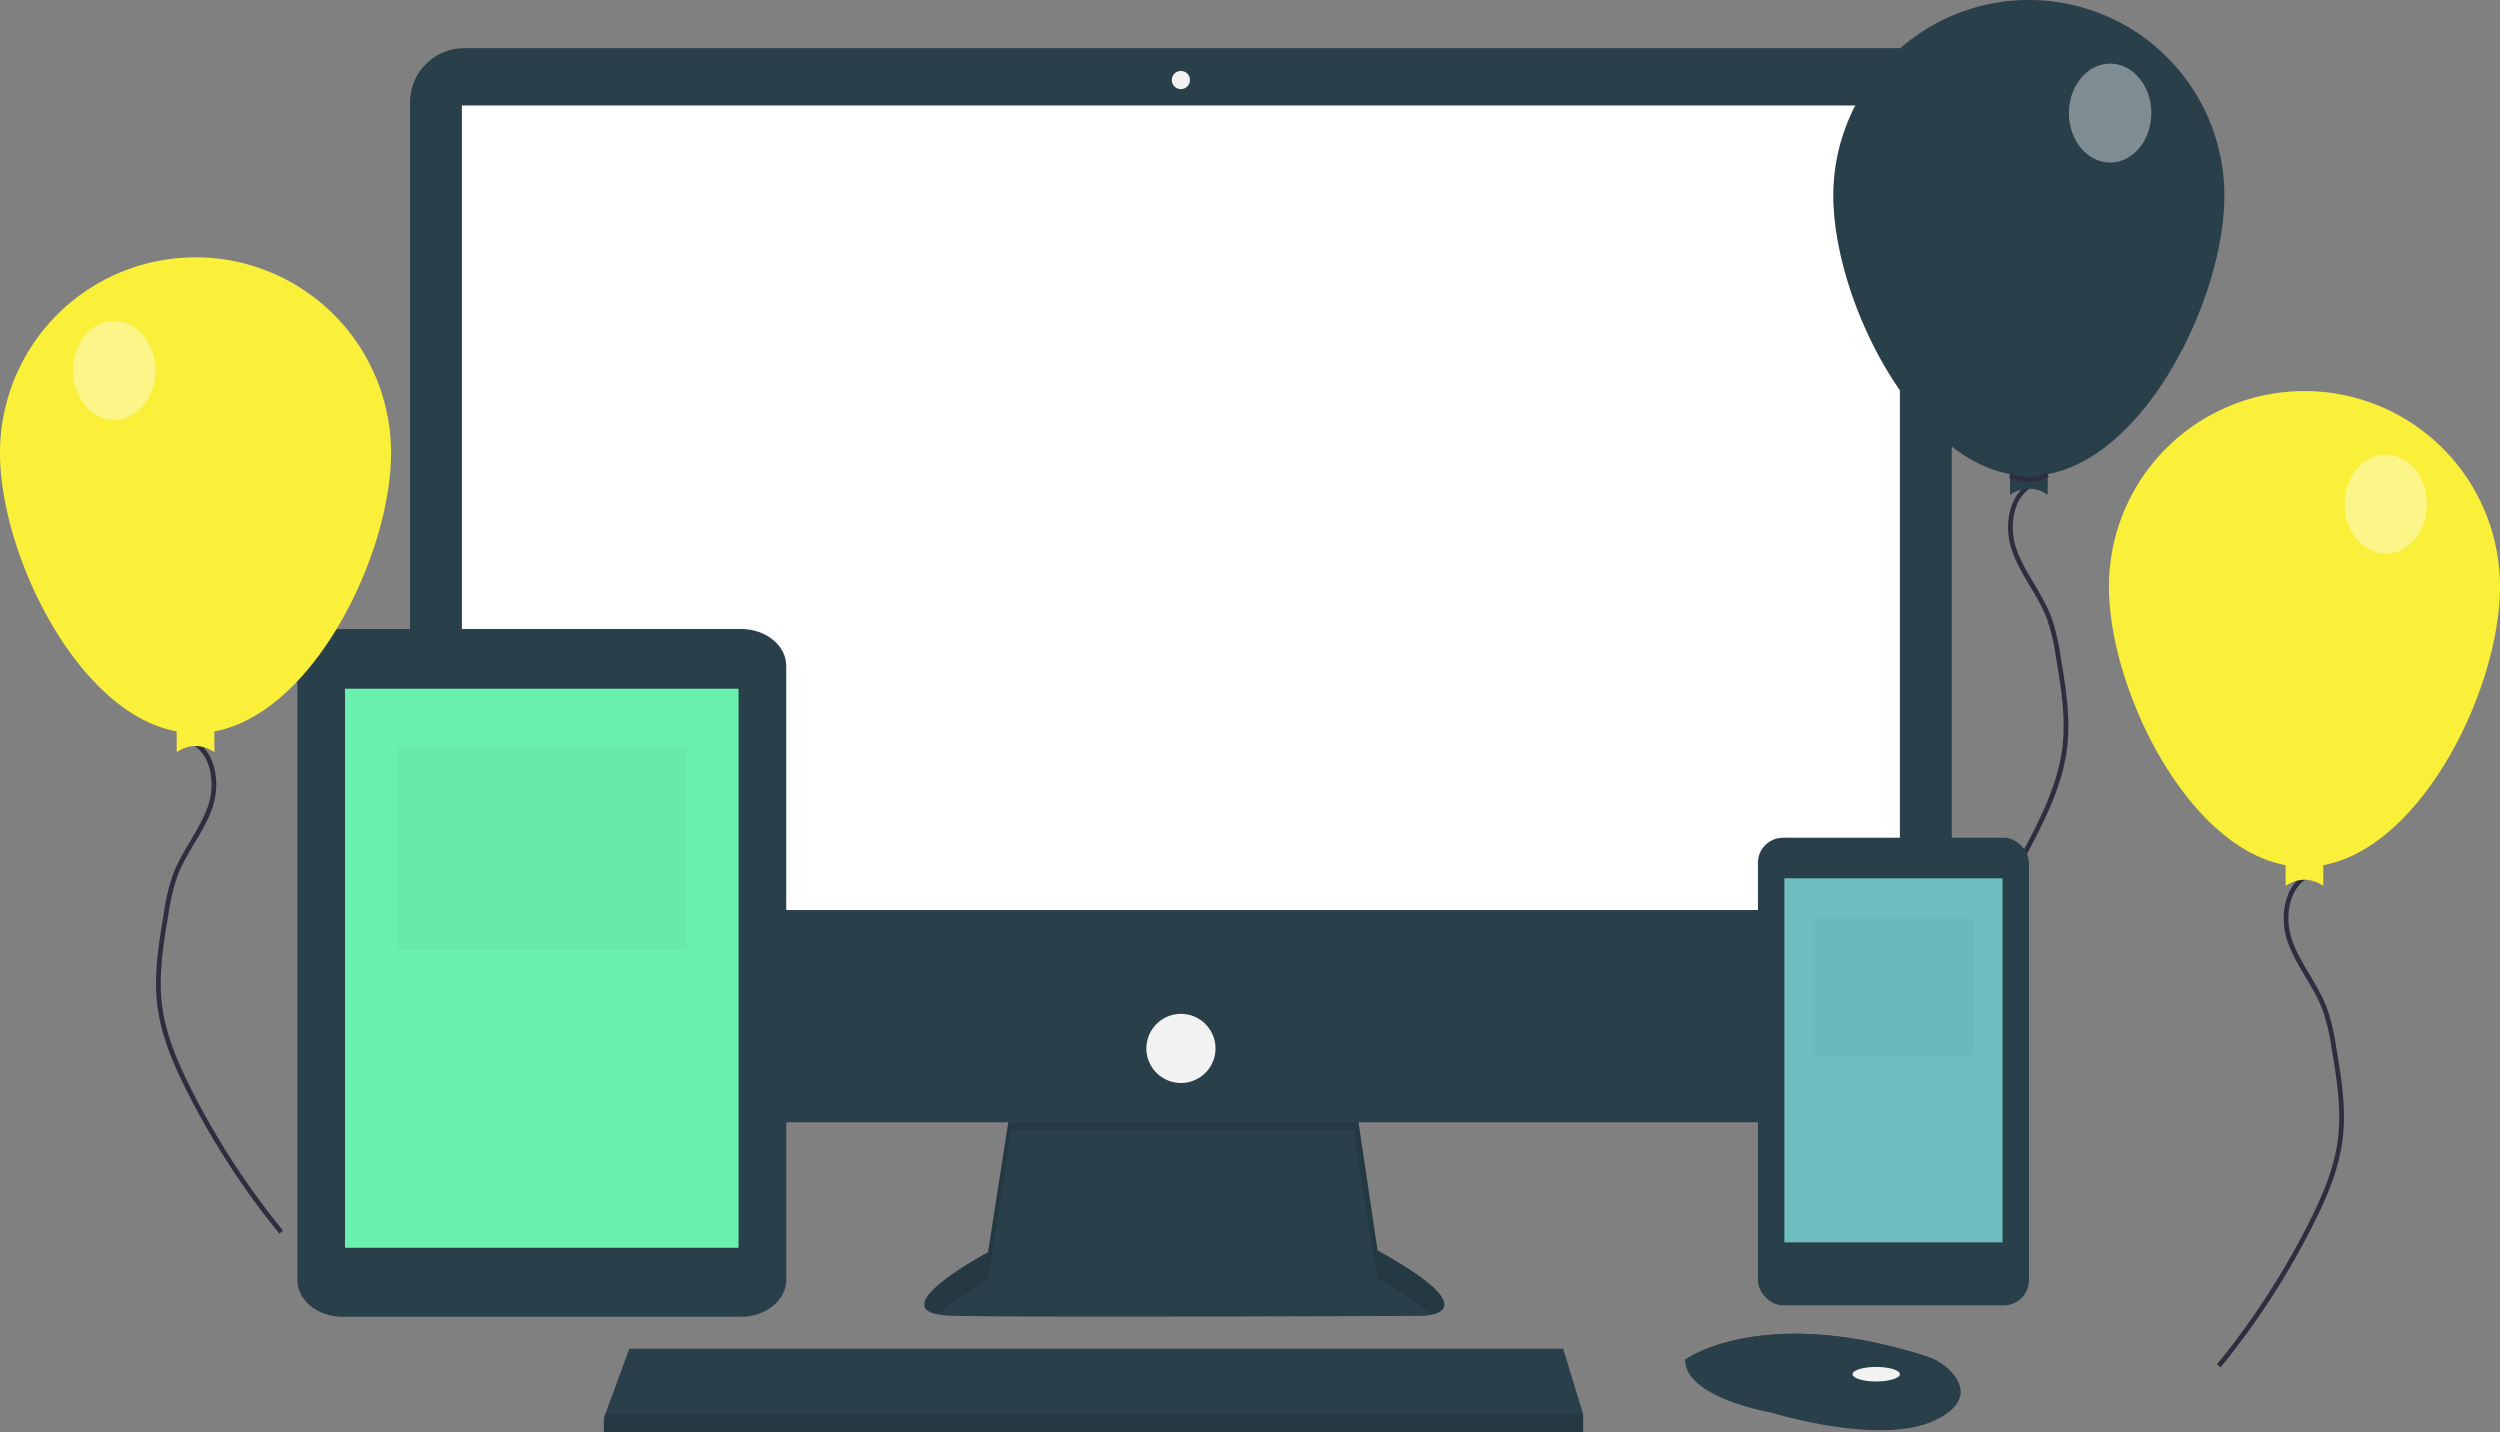 <svg id="f38ee091-c82c-4da1-851f-4c077abd9110" xmlns="http://www.w3.org/2000/svg" viewBox="0 0 1061.22 608.06"><rect x="0" y="0" width="1061.22" height="608.06" fill="#808080" stroke="none"/><defs><style>.cls-1{fill:#faef39;}.cls-2{fill:none;stroke:#2f2e41;stroke-width:2px;}.cls-3,.cls-6{fill:#fff;}.cls-3{opacity:0.4;}.cls-3,.cls-5,.cls-9{isolation:isolate;}.cls-4{fill:#293f49;}.cls-5{opacity:0.1;}.cls-7{fill:#f2f2f2;}.cls-8{fill:#6ebebf;}.cls-9{opacity:0.03;}.cls-10{fill:#69f0ae;}</style></defs><title>img_flow07</title><path class="cls-1" d="M1068,348.71c0,45.84-37.16,119-83,119s-83-73.16-83-119a83,83,0,0,1,166,0Z" transform="translate(-6.78 -99.71)"/><path class="cls-2" d="M988.07,470.67c-10.43,3.59-12.92,17.81-9.34,28.24s11.19,19.09,15,29.43a87.4,87.4,0,0,1,3.74,16c2.19,13,4.38,26.19,2.7,39.24-1.6,12.39-6.62,24.06-12.22,35.22a329.07,329.07,0,0,1-39.32,60.7" transform="translate(-6.78 -99.71)"/><path class="cls-1" d="M993,475.71q-8-5.13-16,0v-16h16Z" transform="translate(-6.78 -99.71)"/><path class="cls-1" d="M977,467.38a17.63,17.63,0,0,0,16-.07" transform="translate(-6.78 -99.71)"/><ellipse class="cls-3" cx="1012.72" cy="214" rx="17.5" ry="21"/><path class="cls-4" d="M436.19,567.15l-10,64.13s-49.46,26.27-14.69,27,198.58,0,198.58,0,31.68,0-18.54-27.82l-10-67.22Z" transform="translate(-6.78 -99.71)"/><path class="cls-5" d="M404.47,657.62c7.9-7,21.68-14.34,21.68-14.34l10-64.13,145.26.13,10,63.22c11.71,6.49,19,11.46,23.21,15.28,6.45-1.47,13.5-6.94-23.21-27.28l-10-67.22-145.26,3.87-10,64.13S384.59,653.35,404.47,657.62Z" transform="translate(-6.78 -99.71)"/><rect class="cls-4" x="174.05" y="20.44" width="654.45" height="455.87" rx="23.01"/><rect class="cls-6" x="196.07" y="44.78" width="610.41" height="341.52"/><circle class="cls-7" cx="501.27" cy="33.97" r="3.86"/><path class="cls-4" d="M835.27,513.06v40a23,23,0,0,1-23,23H203.83a23,23,0,0,1-23-23h0v-40Z" transform="translate(-6.78 -99.71)"/><polygon class="cls-4" points="672.03 600.33 672.03 608.06 256.34 608.06 256.34 601.88 256.91 600.33 267.15 572.51 663.53 572.51 672.03 600.33"/><path class="cls-4" d="M838.78,692.48c-.76,3.24-3.62,6.65-10.07,9.88-23.18,11.59-70.32-3.09-70.32-3.09s-36.31-6.18-36.31-22.41a29.92,29.92,0,0,1,3.18-1.89c9.75-5.15,42.06-17.88,99.35.54a23.88,23.88,0,0,1,10.89,7.14C837.83,685.36,839.65,688.81,838.78,692.48Z" transform="translate(-6.78 -99.71)"/><path class="cls-4" d="M838.78,692.48c-28.37,10.87-53.66,11.68-79.61-6.34-13.09-9.09-25-11.34-33.91-11.17,9.75-5.15,42.06-17.88,99.35.54a23.88,23.88,0,0,1,10.89,7.14C837.83,685.36,839.65,688.81,838.78,692.48Z" transform="translate(-6.78 -99.71)"/><ellipse class="cls-7" cx="796.43" cy="583.33" rx="10.04" ry="3.09"/><circle class="cls-7" cx="508.05" cy="544.74" r="14.68" transform="translate(-117.81 859.25) rotate(-80.78)"/><polygon class="cls-5" points="672.03 600.33 672.03 608.06 256.34 608.06 256.34 601.88 256.91 600.33 672.03 600.33"/><path class="cls-2" d="M871.07,304.67c-10.43,3.59-12.92,17.81-9.34,28.24s11.19,19.09,15,29.43a87.4,87.4,0,0,1,3.74,16.05c2.19,13,4.38,26.19,2.7,39.24-1.6,12.39-6.62,24.06-12.22,35.22a329.07,329.07,0,0,1-39.32,60.7" transform="translate(-6.78 -99.71)"/><path class="cls-4" d="M951,182.71c0,45.84-37.16,119-83,119s-83-73.16-83-119a83,83,0,0,1,166,0Z" transform="translate(-6.78 -99.71)"/><path class="cls-4" d="M876,309.71q-8-5.13-16,0v-16h16Z" transform="translate(-6.78 -99.71)"/><path class="cls-2" d="M860,301.38a17.63,17.63,0,0,0,16-.07" transform="translate(-6.78 -99.71)"/><ellipse class="cls-3" cx="895.72" cy="48" rx="17.5" ry="21"/><rect class="cls-4" x="746.22" y="355.61" width="115.05" height="198.49" rx="10.65"/><rect class="cls-8" x="757.44" y="372.83" width="92.61" height="154.55"/><rect class="cls-9" x="769.8" y="389.88" width="67.9" height="57.96"/><path class="cls-4" d="M152.21,366.71H321.32c10.61,0,19.21,7,19.21,15.67V643c0,8.65-8.6,15.66-19.21,15.66H152.21c-10.61,0-19.21-7-19.21-15.66V382.38C133,373.73,141.6,366.71,152.21,366.71Z" transform="translate(-6.78 -99.71)"/><rect class="cls-10" x="146.46" y="292.34" width="167.05" height="237.32"/><rect class="cls-9" x="168.75" y="317.41" width="122.47" height="85.25"/><path class="cls-1" d="M6.78,291.94c0,45.84,37.16,119,83,119s83-73.16,83-119a83,83,0,0,0-166,0Z" transform="translate(-6.78 -99.71)"/><path class="cls-2" d="M86.7,413.89c10.43,3.59,12.93,17.82,9.34,28.25s-11.18,19.08-15,29.43a89.16,89.16,0,0,0-3.74,16c-2.18,13-4.37,26.19-2.69,39.25,1.6,12.38,6.62,24.06,12.21,35.22a329,329,0,0,0,39.33,60.69" transform="translate(-6.78 -99.71)"/><path class="cls-1" d="M81.78,418.94q8-5.13,16,0v-16h-16Z" transform="translate(-6.78 -99.71)"/><path class="cls-1" d="M97.74,410.6a17.6,17.6,0,0,1-16-.06" transform="translate(-6.78 -99.71)"/><ellipse class="cls-3" cx="48.5" cy="157.23" rx="17.5" ry="21"/></svg>